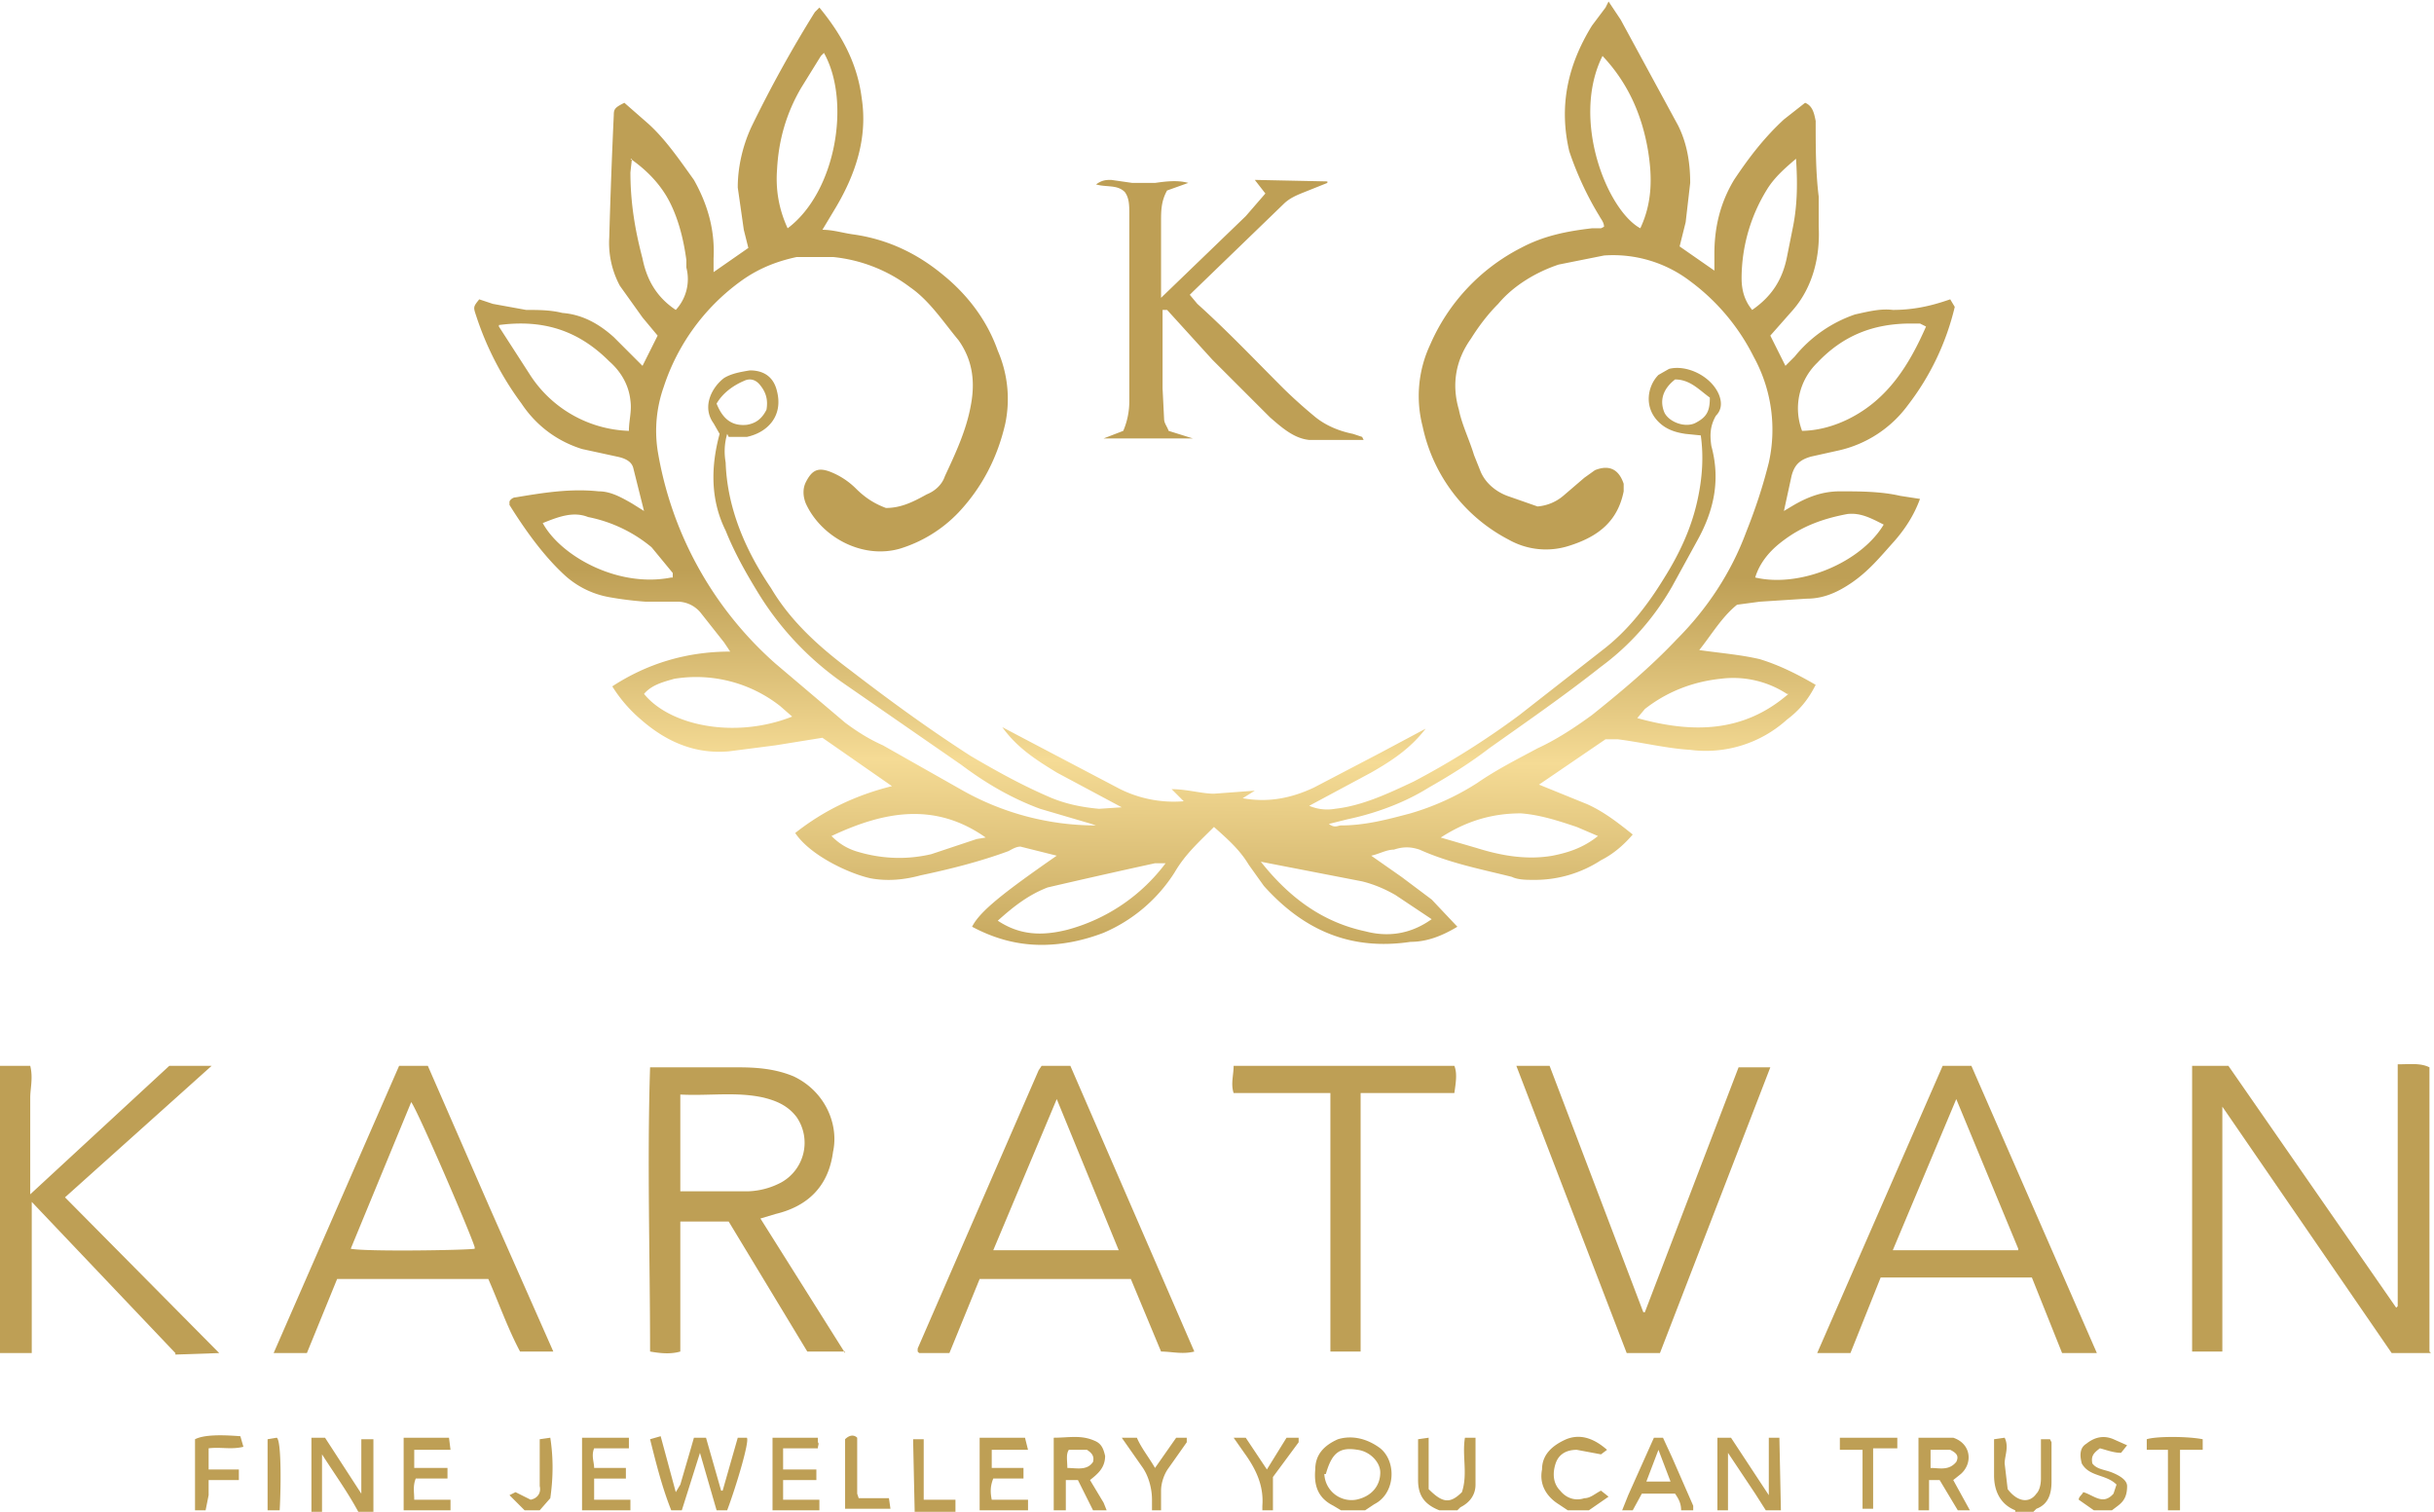 <?xml version="1.0" encoding="UTF-8"?><svg xmlns="http://www.w3.org/2000/svg" width="161" height="100" viewBox="0 0 161 100"><defs><linearGradient id="a" x1="50%" x2="49.7%" y1="38%" y2="64.7%"><stop offset="0%" stop-color="#BE9F55"/><stop offset="46.3%" stop-color="#F5DB95"/><stop offset="100%" stop-color="#BE9F55"/></linearGradient></defs><g fill="none" fill-rule="evenodd"><path fill="url(#a)" d="M160.8 89.3h-2.6L147 73v16.2h-2V70.6v-.3h2.4l11.1 16 .1-.1v-16c.8 0 1.5-.1 2.1.2v18.8zM44.4 99.7c-.6-1.5-1-3.1-1.4-4.7l.7-.2 1 3.7.3-.5.7-2.4.2-.7h.8l1 3.5h.1l1-3.5h.6c.2.2-.7 3.2-1.3 4.8h-.7l-1.1-3.8-1.2 3.8h-.7zm-23.8 0v-4.8h.9l2.4 3.7V95h.8v4.8h-1c-.7-1.3-1.5-2.4-2.4-3.8v3.8h-.7zm93 0v-4.8h.9l2.5 3.8v-3.8h.7l.1 4.8h-1l-.7-1.1-1.8-2.7v3.8h-.7zm-26-2.4a1.8 1.8 0 002.1 1.7c1-.2 1.6-.9 1.6-1.8 0-.7-.7-1.4-1.5-1.5-1.2-.2-1.7.2-2.1 1.6zm1.1 2.4l-.5-.3c-1-.5-1.3-1.3-1.2-2.4 0-1 .6-1.6 1.5-2 1-.3 2 0 2.8.6 1.1.9 1 3-.4 3.7l-.6.4h-1.6zm-18-4c-.2.3-.1.7-.1 1.2.6 0 1.3.2 1.7-.4.1-.4-.1-.6-.4-.8h-1.3zm-1 4v-4.8c1 0 1.8-.2 2.7.2.5.2.6.6.7 1 0 .8-.5 1.2-1 1.6l.9 1.5.2.5h-.9l-1-2h-.8v2h-.8zm59.7-3.2c.2-.4 0-.6-.4-.8h-1.3v1.2c.6 0 1.2.2 1.7-.4zm-2.5 3.2v-4.8h2.3c1.2.4 1.3 1.7.5 2.4l-.5.4 1.1 2h-.8l-1.2-2h-.7v2h-.7zm-88.4 0v-4.8h3.1v.7h-2.3c-.2.5 0 .9 0 1.3h2.1v.7h-2.1V99h2.4v.7h-3.2zm12.6 0v-4.8h3v.3c.1.1 0 .2 0 .4h-2.3V97H54v.7h-2.2V99h2.4v.7h-3.1zm13.7 0v-4.8h3l.2.8h-2.4v1.2h2.1v.7h-2c-.2.5-.2.9-.1 1.4H68v.7h-3.2zm-38.1 0v-4.8h3l.1.8h-2.4v1.2h2.2v.7h-2.1c-.2.5-.1.9-.1 1.4h2.4v.7h-3.1zm83-4l-.8 2.1h1.6l-.8-2.1zm-2.4 4l.4-1 1.7-3.8h.6l.6 1.3 1.4 3.2v.3h-.8c0-.5-.2-.8-.4-1.1h-2.2l-.6 1.1h-.7zm-12.1 0c-1-.4-1.4-1-1.4-2V95l.7-.1v3.4c.9.9 1.4 1 2.2.2.4-1.2 0-2.4.2-3.6h.7V98c0 .7-.4 1.2-1 1.5l-.2.2h-1.2zm38.1 0c-1-.4-1.4-1.3-1.4-2.3V95l.7-.1c.3.6 0 1.2 0 1.7l.2 1.7c.6.8 1.4 1 1.9.3.2-.2.3-.6.3-1V96v-1h.6l.1.2v2.6c0 .8-.2 1.5-1 1.8l-.2.2h-1.2zm-29.6 0l-.6-.4c-.8-.5-1.3-1.3-1.1-2.3 0-1 .7-1.6 1.6-2 1-.4 1.9 0 2.7.7l-.4.3-1.6-.3c-.7 0-1.2.3-1.4.9-.2.6-.2 1.3.3 1.8.4.5 1 .7 1.6.5.4 0 .7-.3 1.1-.5l.5.4-1.3.9h-1.4zm-90.8 0V95c.6-.3 1.7-.3 3-.2l.2.7c-.8.2-1.5 0-2.3.1V97h2v.7h-2v1l-.2 1H13zm125.6 0l-1-.7c0-.2.2-.3.3-.5.7.2 1.3.9 2 .1l.2-.6c-.7-.7-1.8-.5-2.3-1.4-.1-.4-.2-1 .3-1.3.5-.4 1.1-.6 1.8-.3l.9.4-.4.5c-.5 0-1-.2-1.4-.3-.4.3-.6.5-.5 1 .3.4.8.4 1.3.6.5.2 1 .5 1 .9 0 1-.5 1.2-1 1.6h-1.2zm-15.3 0v-4h-1.5v-.8h3.8v.7h-1.6v4h-.7zm20.2 0v-4H142V95c.6-.2 2.7-.2 3.7 0v.7h-1.5v4h-.7zm-67.2 0V99c0-.7-.2-1.5-.6-2.1l-1.4-2h1c.3.7.8 1.3 1.2 2l1.4-2h.7v.3l-1.2 1.7c-.3.4-.5 1-.5 1.5v1.3h-.6zm7.3 0v-.3c.1-1.3-.4-2.4-1.2-3.5l-.7-1h.8l1.4 2.1 1.3-2.1h.8v.3l-1.7 2.3v2.2h-.7zm-23 0l-.1-4.6V95h.7v4h2.1v.8h-2.7zm-4.6 0V95c.3-.3.6-.3.8-.1v3.7l.1.3h2l.1.7h-3zm-21.2 0l-1-1 .4-.2 1 .5c.5-.1.7-.5.6-.9v-2V95l.7-.1c.2 1.3.2 2.6 0 4l-.7.8h-1zm-17 0V95l.6-.1c.3.1.3 3 .2 4.8h-.7zm93.1-74.8c-.9.7-1 1.5-.7 2.2.3.6 1.3 1 2 .7.8-.4 1-.8 1-1.7-.7-.5-1.3-1.2-2.3-1.2zm-63.4 1.6c.4 1 1 1.5 2 1.4.6-.1 1-.4 1.3-1 .1-.6 0-1.1-.4-1.6-.3-.4-.7-.5-1.1-.3-.7.3-1.4.8-1.8 1.5zM55 55.1c.5.5 1 .8 1.6 1 1.6.5 3.3.6 5 .2l3-1 .6-.1c-3.4-2.4-6.8-1.7-10.2-.1zm40.3.1l2.4.7c1.6.5 3.3.8 5 .5 1-.2 2-.5 3-1.3l-1.4-.6c-1.2-.4-2.4-.8-3.7-.9-1.9 0-3.6.5-5.3 1.6zM44.5 38v-.3L43.1 36a9.4 9.4 0 00-4.2-2c-1-.4-2 0-3 .4 1.2 2.2 5 4.3 8.5 3.6zm71.6 0c3 .7 7-1 8.5-3.5-.8-.4-1.5-.8-2.4-.7-1.6.3-3 .8-4.3 1.8-.8.6-1.5 1.4-1.8 2.4zm-63.7 9.2l-.8-.7a9 9 0 00-7-1.8c-.7.2-1.5.4-2 1 1.7 2.1 6 3 9.8 1.5zm65.8-1.5a6.5 6.5 0 00-4.4-1c-1.9.2-3.6.9-5 2l-.5.6c3.6 1 7 1 10-1.6zm.6-35.4c-.7.6-1.4 1.2-1.9 2a11.2 11.2 0 00-1.7 5.9c0 .8.2 1.5.7 2.1 1.3-.9 2-2 2.3-3.5l.4-2c.3-1.5.3-3 .2-4.5zm-77 0l-.1.9c0 2 .3 3.8.8 5.7.3 1.5 1 2.6 2.2 3.4a3 3 0 00.7-2.8V17c-.2-1.5-.6-3-1.3-4.2-.6-1-1.4-1.8-2.4-2.5zm41.6 46.5c1.9 2.4 4.1 4 6.9 4.6 1.5.4 3 .2 4.4-.8L92.3 59c-.7-.4-1.4-.7-2.2-.9l-6.7-1.3zM66 60.7c1.5 1 3 1 4.6.6a12 12 0 006.5-4.4h-.7a540.8 540.8 0 00-7.1 1.6C68 59 67 59.8 66 60.7zM106 3.5c-2.1 4.2.3 10.2 2.5 11.4.8-1.7.8-3.4.5-5.2-.4-2.3-1.3-4.4-3-6.2zm-51.7 0L53 5.6c-1 1.7-1.5 3.5-1.6 5.4-.1 1.3.1 2.6.7 3.9 3.2-2.4 4.2-8.4 2.4-11.6zM33 21.4l2 3.1a8.1 8.1 0 006.6 3.8c0-.7.2-1.3.1-2-.1-1-.6-1.9-1.4-2.6-2-2-4.3-2.8-7.3-2.4zm86.1 6.9c1.1 0 2.2-.3 3.2-.8 2.6-1.3 4-3.6 5.1-6.1l-.4-.2h-.6c-2.5 0-4.5.8-6.2 2.6a4.2 4.2 0 00-1 4.5zm-71 .2c-.2.7-.2 1.3-.1 1.9.1 3 1.3 5.8 3 8.3 1.3 2.2 3.2 3.9 5.2 5.4 2.6 2 5.2 3.9 8 5.7 1.7 1 3.5 2 5.4 2.8 1 .4 2 .6 3.1.7l1.5-.1-4.3-2.3c-1.3-.8-2.6-1.6-3.6-3l1.9 1 5.9 3.1a8 8 0 004.2.8l-.8-.8c1 0 2 .3 2.8.3l2.7-.2-.8.5c1.7.3 3.2 0 4.7-.7l4.4-2.3 3-1.6c-1 1.3-2.2 2.1-3.6 2.9l-4.1 2.2a3 3 0 001.7.2c1.8-.2 3.5-1 5.2-1.8a53 53 0 007-4.4l5.5-4.3c1.7-1.3 3-3 4.1-4.8 1-1.6 1.8-3.3 2.2-5.2.3-1.4.4-2.8.2-4.2l-1-.1c-.7-.1-1.3-.3-1.8-.8-1-1-.7-2.4 0-3.1l.7-.4c1.2-.3 2.8.5 3.3 1.7.2.5.2 1-.2 1.4-.4.7-.4 1.3-.3 2 .6 2.2.2 4.2-.9 6.2l-1.7 3.1c-1.2 2.1-2.8 3.9-4.7 5.3-2.4 1.9-5 3.7-7.4 5.4-1.3 1-2.6 1.8-4 2.6-1.6 1-3.5 1.7-5.4 2.1l-1.2.3c.4.3.6.1.8.1 1.6 0 3.1-.4 4.6-.8a17 17 0 004.4-2c1.3-.9 2.7-1.6 4-2.3 1.3-.6 2.5-1.4 3.6-2.2 2-1.6 3.9-3.2 5.6-5 2-2 3.6-4.4 4.6-7.1.6-1.5 1.1-3 1.5-4.6a10 10 0 00-1-7 14 14 0 00-4.2-5 8.4 8.4 0 00-5.7-1.7l-3 .6c-1.5.5-3 1.4-4 2.6-.7.7-1.3 1.5-1.8 2.3-1 1.4-1.3 3-.8 4.7.2 1 .7 2 1 3l.4 1c.3.8 1 1.4 1.8 1.7l2 .7a3 3 0 001.7-.7l1.4-1.2.7-.5c1-.4 1.6 0 1.9.9v.5c-.4 2-1.7 3-3.6 3.6a5 5 0 01-4-.4 11 11 0 01-5.7-7.5 8 8 0 01.5-5.4 13 13 0 016-6.4c1.5-.8 3-1.1 4.7-1.3h.6l.2-.1c0-.3-.2-.5-.3-.7-.8-1.3-1.5-2.8-2-4.3-.7-3-.1-5.7 1.5-8.3l.9-1.2.2-.4.8 1.2 3.8 7c.6 1.2.8 2.5.8 3.8l-.3 2.6-.4 1.6 2.3 1.6v-1.1c0-1.8.4-3.4 1.3-4.9 1-1.5 2-2.8 3.3-4l1.4-1.1c.5.2.6.7.7 1.2 0 1.7 0 3.4.2 5v2c.1 2-.4 4-1.7 5.5l-1.5 1.7 1 2 .6-.6a8.8 8.8 0 014-2.8c.9-.2 1.7-.4 2.5-.3 1.2 0 2.3-.2 3.5-.6l.3-.1.3.5a17.1 17.1 0 01-3.1 6.5 7.8 7.8 0 01-4.6 3l-1.8.4c-.7.2-1.1.5-1.3 1.3l-.5 2.3.5-.3c1-.6 2-1 3.2-1 1.3 0 2.7 0 4 .3l1.3.2c-.4 1.1-1 2-1.7 2.8-.9 1-1.7 2-2.9 2.8-.9.6-1.8 1-2.9 1l-3.1.2-1.5.2c-1 .8-1.7 2-2.5 3 1.4.2 2.7.3 4 .6 1.3.4 2.5 1 3.7 1.7-.5 1-1.1 1.7-1.9 2.3a8 8 0 01-6.4 2c-1.6-.1-3.2-.5-4.8-.7h-.8l-4.4 3L105 53c1.1.5 2 1.2 3 2-.6.7-1.3 1.3-2.1 1.7a8 8 0 01-4.5 1.3c-.4 0-1 0-1.4-.2-2-.5-4.1-.9-6.1-1.8-.6-.2-1.1-.2-1.7 0-.5 0-1 .3-1.5.4l2 1.4 2 1.5 1.7 1.8c-1 .6-2 1-3.1 1-4 .6-7.1-.8-9.7-3.7l-1-1.4c-.6-1-1.4-1.7-2.3-2.5-1 1-1.9 1.8-2.6 3a10.4 10.4 0 01-4.7 4c-1.3.5-2.7.8-4.1.8-1.6 0-3.1-.4-4.6-1.2.5-1 2-2.2 5.6-4.7l-1.2-.3-1.2-.3c-.3 0-.6.2-.8.3-1.9.7-3.9 1.2-5.8 1.6-1.1.3-2.2.4-3.3.2-1.4-.3-4-1.5-5-3 1.9-1.5 4-2.5 6.4-3.1l-4.6-3.2-3.1.5-3.1.4c-2.3.2-4.2-.7-5.8-2.1a9.4 9.4 0 01-1.9-2.2c2.3-1.5 4.9-2.3 7.8-2.3l-.4-.6-1.5-1.9a2 2 0 00-1.7-.8h-2a23 23 0 01-2.4-.3 5.9 5.9 0 01-3-1.5c-1.4-1.3-2.6-3-3.6-4.6v-.2c0-.1.2-.3.4-.3 1.8-.3 3.6-.6 5.5-.4.8 0 1.5.4 2.2.8l.8.5-.7-2.8c-.1-.5-.6-.7-1.1-.8l-2.3-.5c-1.6-.5-3-1.5-4-3a20.3 20.3 0 01-3-5.8c-.2-.6-.2-.6.2-1.1l.9.3 2.2.4c.8 0 1.6 0 2.4.2 1.3.1 2.4.7 3.4 1.6l1.9 1.9 1-2-1-1.2-1.5-2.1a6 6 0 01-.7-3.2 441.4 441.4 0 01.3-8.1c0-.4.1-.5.7-.8L42.9 8c1.1 1 2 2.3 3 3.7.9 1.6 1.4 3.3 1.3 5.2v.9l2.3-1.6-.3-1.2-.4-2.8c0-1.3.3-2.7.9-4A82 82 0 0153.9.6l.3-.3c1.4 1.7 2.5 3.6 2.8 6 .4 2.6-.4 5-1.7 7.2l-.9 1.5c.7 0 1.3.2 2 .3 2.2.3 4.2 1.2 6 2.7C64 19.3 65.3 21 66 23a8 8 0 01.5 4.8C66 30 65 32 63.4 33.7a9 9 0 01-3.9 2.4c-2.5.7-5.2-.8-6.2-3-.2-.5-.2-1 0-1.4.4-.8.8-1 1.6-.7a5 5 0 011.7 1.1c.6.6 1.2 1 2 1.3 1 0 1.8-.4 2.7-.9.5-.2 1-.6 1.2-1.2.7-1.5 1.4-3 1.7-4.6.3-1.5.2-3-.8-4.4-1-1.2-1.9-2.6-3.2-3.5a10.1 10.1 0 00-5.1-2h-2.4c-1.4.3-2.6.8-3.7 1.6a14 14 0 00-5.1 7 8.7 8.7 0 00-.4 4.2 24 24 0 007.8 14.1l4.6 3.9c.8.6 1.6 1.1 2.5 1.5l5.3 3a18 18 0 008.8 2.3l-.3-.1-3.4-1c-1.9-.7-3.6-1.7-5.2-2.9L55.8 45a20 20 0 01-5.6-5.9c-.8-1.3-1.6-2.7-2.2-4.2-1-2-1-4.2-.4-6.4l-.4-.7c-.8-1.1-.1-2.4.7-3 .5-.3 1.1-.4 1.7-.5 1 0 1.6.5 1.8 1.4.4 1.6-.6 2.7-2 3h-1.2zM45 72.2v6.4h4.5a5 5 0 002.2-.6 3 3 0 001-4.3c-.6-.8-1.4-1.1-2.2-1.3-1.8-.4-3.6-.1-5.5-.2zm10.9 17h-2.5l-5.2-8.6H45v8.6c-.7.2-1.4.1-2 0 0-6.2-.2-12.5 0-18.8h5.8c1.3 0 2.5.1 3.7.6 2.1 1 3 3.2 2.6 5-.3 2.3-1.7 3.6-3.8 4.1l-1 .3 5.6 8.9zm77.6-6.8l-4.1-9.9-4.2 10h8.3zm5.2 6.9h-2.3l-2-5h-10l-2 5h-2.2l8.3-19h1.9l8.3 19zm-107.3-7c-.3-1-3.8-9.1-4.2-9.6l-4 9.7c1 .2 7.6.1 8.2 0zm-5-12h1.9l4.1 9.4 4.2 9.5h-2.2c-.8-1.5-1.4-3.2-2.1-4.8h-10l-2 4.9h-2.2l8.3-19zm39.2 12.2H74l-4.1-10-4.2 10zm-.8 1.9l-2 4.9h-2l-.1-.1V89l8-18.4.2-.3h1.9L79 89.2c-.8.2-1.5 0-2.2 0l-2-4.8h-10zm-53.2 4.9l-9.5-10v10H0a420 420 0 010-19H2c.2.8 0 1.5 0 2.1V78.8l9.2-8.5H14L4.3 79l10.2 10.3-2.9.1zm78.6-60.4h-3.6c-1-.1-1.8-.8-2.6-1.5l-3.8-3.8-3-3.3h-.3v5.2l.1 2c0 .3.2.5.3.8l1.6.5H73l1.3-.5a5 5 0 00.4-2V22v-8c0-.6 0-1.1-.3-1.5-.5-.5-1.2-.3-1.9-.5.4-.3.7-.3 1-.3l1.4.2h1.5c.7-.1 1.5-.2 2.2 0l-1.4.5c-.4.7-.4 1.4-.4 2v5.1l5.6-5.4 1.3-1.5-.7-.9 4.8.1v.1l-1.5.6c-.5.2-1 .4-1.4.8l-6 5.8-.2.2.5.6c2 1.8 3.8 3.7 5.7 5.6a33 33 0 002 1.8c.7.6 1.6 1 2.6 1.2l.6.2zm19.6 60.4h-2.2l-7.3-19h2.2l6.2 16.3h.1l6.2-16.2h2.1l-7.3 18.9zM90 72.2v17h-2V87v-2.5V82v-2.4V77v-2.4-2.5h-6.4c-.2-.6 0-1.2 0-1.8h14.6c.2.5.1 1.1 0 1.8h-6.2z" transform="translate(0 .2)"/></g></svg>
